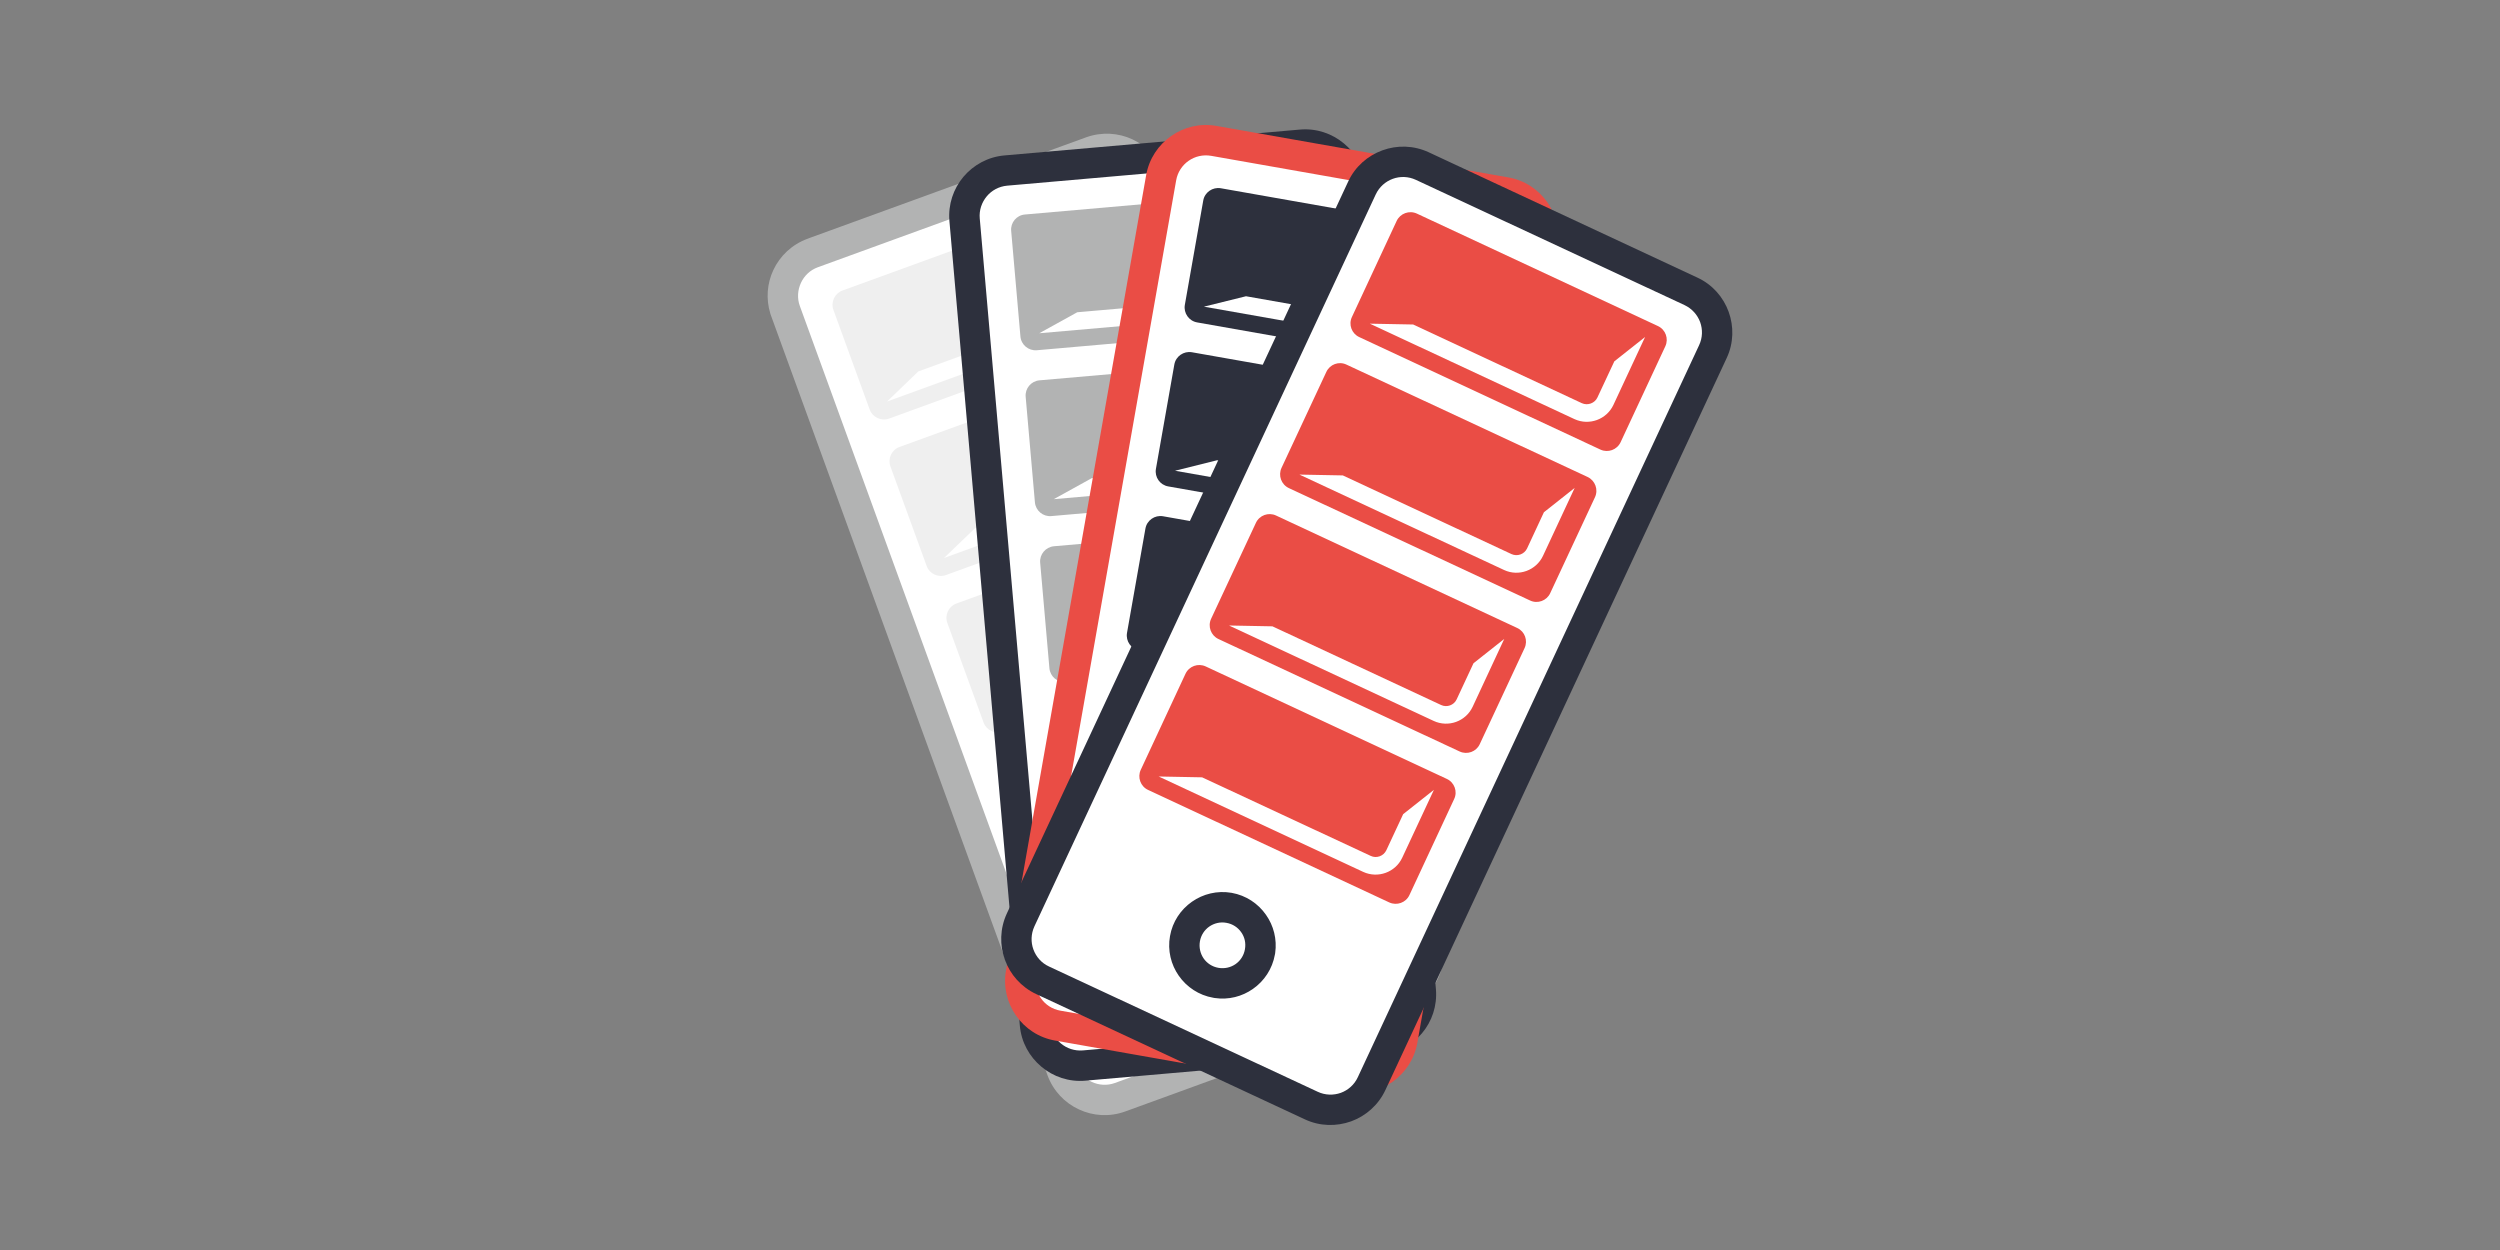 <?xml version="1.0" encoding="UTF-8"?>
<!DOCTYPE svg PUBLIC "-//W3C//DTD SVG 1.1//EN" "http://www.w3.org/Graphics/SVG/1.1/DTD/svg11.dtd">
<!-- Creator: CorelDRAW 2018 (64-Bit) -->
<svg xmlns="http://www.w3.org/2000/svg" xml:space="preserve" width="300px" height="150px" version="1.1" shape-rendering="geometricPrecision" text-rendering="geometricPrecision" image-rendering="optimizeQuality" fill-rule="evenodd" clip-rule="evenodd"
viewBox="0 0 300 150"
 xmlns:xlink="http://www.w3.org/1999/xlink">
 <rect x="0" y="0" width="300" height="150" fill="#808080" stroke="none"/>
 <g id="Слой_x0020_5">
  <rect fill="none" width="300" height="150"/>
 </g>
 <g id="Слой_x0020_4">
  <g id="_2300187869248">
   <path fill="white" d="M130.95 18.19l-33.42 12.17c-2.82,1.03 -4.29,4.16 -3.26,6.98l33.14 91.07c1.03,2.82 4.17,4.28 6.99,3.26l33.43 -12.17c2.82,-1.03 4.28,-4.16 3.26,-6.99l-33.15 -91.06c-1.03,-2.82 -4.17,-4.28 -6.99,-3.26z"/>
   <path fill="#B2B3B3" fill-rule="nonzero" d="M131.57 19.9l-33.43 12.17c-0.93,0.34 -1.64,1.03 -2.03,1.88 -0.39,0.85 -0.47,1.84 -0.13,2.77l33.15 91.07c0.34,0.93 1.03,1.64 1.88,2.04 0.84,0.39 1.84,0.47 2.77,0.13l33.43 -12.17c0.93,-0.34 1.64,-1.03 2.03,-1.88 0.4,-0.85 0.47,-1.84 0.13,-2.78l-33.14 -91.06c-0.34,-0.93 -1.04,-1.64 -1.88,-2.04 -0.85,-0.39 -1.84,-0.47 -2.77,-0.13l-0.01 0zm-34.35 8.63l33.11 -12.05c1.89,-0.68 3.88,-0.54 5.56,0.24 1.66,0.78 3.03,2.18 3.73,4.03 11.15,22.64 23.87,65.57 33.18,91.14 0.68,1.89 0.54,3.88 -0.25,5.56 -0.78,1.69 -2.21,3.07 -4.1,3.76l-33.43 12.17c-1.88,0.68 -3.87,0.54 -5.55,-0.25 -1.69,-0.78 -3.08,-2.21 -3.77,-4.1l-33.26 -91.38 0 -0.02c-0.55,-1.79 -0.38,-3.64 0.36,-5.22 0.79,-1.69 2.22,-3.07 4.11,-3.76l0.31 -0.12z"/>
   <path fill="#EFEFEF" d="M136.7 39.3l-30.01 10.93c-0.94,0.34 -1.99,-0.15 -2.33,-1.09l-4.35 -11.95c-0.34,-0.94 0.15,-1.99 1.09,-2.33l30.01 -10.92c0.94,-0.35 1.99,0.14 2.33,1.08l4.35 11.95c0.34,0.94 -0.15,1.99 -1.09,2.33z"/>
   <path fill="#EFEFEF" d="M137.95 42.72l-30.02 10.92c-0.94,0.34 -1.42,1.39 -1.08,2.33l4.35 11.95c0.34,0.94 1.39,1.43 2.33,1.08l30.01 -10.92c0.94,-0.34 1.43,-1.39 1.08,-2.33l-4.35 -11.95c-0.34,-0.94 -1.38,-1.43 -2.32,-1.08z"/>
   <path fill="#EFEFEF" d="M150.37 76.86l-30.01 10.92c-0.94,0.35 -1.99,-0.14 -2.33,-1.08l-4.35 -11.95c-0.34,-0.94 0.15,-1.99 1.09,-2.33l30.01 -10.92c0.94,-0.35 1.99,0.14 2.33,1.08l4.35 11.95c0.34,0.94 -0.15,1.99 -1.09,2.33z"/>
   <path fill="#EFEFEF" d="M157.21 95.64l-30.01 10.92c-0.94,0.35 -1.99,-0.14 -2.33,-1.08l-4.35 -11.95c-0.34,-0.94 0.14,-1.99 1.08,-2.33l30.02 -10.92c0.94,-0.35 1.98,0.14 2.33,1.08l4.35 11.95c0.34,0.94 -0.15,1.99 -1.09,2.33z"/>
   <path fill="white" d="M130.94 25.96l3.07 8.45c0.66,1.82 -0.28,3.84 -2.1,4.51l-25.46 9.26 3.75 -3.61 20.99 -7.64c0.72,-0.26 1.1,-1.08 0.84,-1.8l-1.64 -4.49 0.55 -4.68z"/>
   <path fill="white" d="M144.61 63.52l3.07 8.45c0.66,1.82 -0.28,3.84 -2.1,4.51l-25.46 9.26 3.75 -3.61 20.99 -7.64c0.72,-0.26 1.1,-1.08 0.84,-1.8l-1.64 -4.49 0.55 -4.68z"/>
   <path fill="white" d="M137.77 44.74l3.08 8.45c0.66,1.82 -0.29,3.85 -2.11,4.51l-25.46 9.26 3.76 -3.61 20.98 -7.64c0.72,-0.26 1.11,-1.08 0.84,-1.8l-1.63 -4.49 0.54 -4.68z"/>
   <path fill="white" d="M151.44 82.3l3.08 8.45c0.66,1.82 -0.29,3.84 -2.11,4.51l-25.46 9.26 3.76 -3.61 20.98 -7.64c0.73,-0.26 1.11,-1.08 0.84,-1.8l-1.63 -4.49 0.54 -4.68z"/>
   <path fill="#2D303D" fill-rule="nonzero" d="M147.17 110.74c-0.75,-0.14 -1.48,0.05 -2.06,0.45 -0.57,0.4 -0.99,1.02 -1.12,1.77 -0.13,0.75 0.05,1.48 0.45,2.06 0.4,0.57 1.02,0.99 1.77,1.12l0 0c0.76,0.13 1.49,-0.05 2.06,-0.45 0.57,-0.4 0.99,-1.02 1.12,-1.77l0 0c0.14,-0.76 -0.04,-1.49 -0.45,-2.06 -0.4,-0.57 -1.02,-0.99 -1.77,-1.12zm-4.14 -2.53c1.34,-0.94 3.04,-1.37 4.77,-1.07 1.73,0.31 3.18,1.29 4.12,2.64 0.91,1.29 1.34,2.92 1.1,4.59l0 0.01 -0.03 0.16c-0.31,1.74 -1.29,3.19 -2.64,4.13 -1.29,0.91 -2.92,1.34 -4.59,1.09l-0.01 0 -0.16 -0.03c-1.74,-0.3 -3.19,-1.29 -4.13,-2.63 -0.94,-1.34 -1.37,-3.04 -1.06,-4.77 0.3,-1.73 1.29,-3.18 2.63,-4.12z"/>
  </g>
 </g>
 <g id="Слой_x0020_3">
  <g id="_2300187865696">
   <path fill="white" d="M156.14 17.36l-35.43 3.1c-3,0.27 -5.22,2.92 -4.96,5.91l8.45 96.54c0.26,2.99 2.91,5.22 5.9,4.95l35.44 -3.1c2.99,-0.26 5.21,-2.91 4.95,-5.9l-8.44 -96.54c-0.26,-2.99 -2.92,-5.22 -5.91,-4.96z"/>
   <path fill="#2D303D" fill-rule="nonzero" d="M156.3 19.18l-35.44 3.1c-0.99,0.09 -1.86,0.57 -2.45,1.28 -0.6,0.72 -0.93,1.66 -0.84,2.65l8.45 96.54c0.08,1 0.57,1.86 1.28,2.46 0.71,0.6 1.65,0.92 2.64,0.84l35.44 -3.1c0.99,-0.09 1.86,-0.57 2.46,-1.28 0.59,-0.72 0.92,-1.66 0.83,-2.65l-8.44 -96.54c-0.09,-1 -0.57,-1.87 -1.28,-2.46 -0.71,-0.6 -1.65,-0.93 -2.65,-0.84zm-35.75 -0.53l35.43 -3.1c2,-0.18 3.88,0.48 5.31,1.68 1.43,1.19 2.4,2.94 2.57,4.93l8.45 96.54c0.17,2 -0.48,3.88 -1.68,5.3 -1.2,1.43 -2.94,2.41 -4.94,2.58l-35.43 3.1c-1.99,0.18 -3.88,-0.48 -5.3,-1.68 -1.43,-1.2 -2.41,-2.94 -2.58,-4.93l-8.45 -96.54c-0.17,-2 0.48,-3.88 1.68,-5.31 1.2,-1.42 2.94,-2.4 4.94,-2.57z"/>
   <path fill="#B2B3B3" d="M156.23 39.24l-31.82 2.79c-0.99,0.08 -1.88,-0.66 -1.96,-1.66l-1.11 -12.67c-0.09,-0.99 0.65,-1.88 1.65,-1.96l31.82 -2.79c0.99,-0.09 1.88,0.66 1.96,1.65l1.11 12.67c0.09,1 -0.65,1.88 -1.65,1.97z"/>
   <path fill="#B2B3B3" d="M156.55 42.86l-31.82 2.78c-1,0.09 -1.74,0.98 -1.65,1.97l1.11 12.67c0.09,1 0.97,1.74 1.97,1.65l31.81 -2.78c1,-0.09 1.74,-0.97 1.66,-1.97l-1.11 -12.67c-0.09,-0.99 -0.97,-1.74 -1.97,-1.65z"/>
   <path fill="#B2B3B3" d="M159.72 79.06l-31.82 2.78c-1,0.09 -1.88,-0.65 -1.97,-1.65l-1.11 -12.67c-0.09,-0.99 0.66,-1.88 1.65,-1.97l31.82 -2.78c1,-0.09 1.88,0.66 1.97,1.65l1.11 12.67c0.08,1 -0.66,1.88 -1.65,1.97z"/>
   <path fill="#B2B3B3" d="M161.46 98.97l-31.82 2.78c-1,0.09 -1.88,-0.65 -1.97,-1.65l-1.11 -12.67c-0.08,-0.99 0.66,-1.88 1.65,-1.97l31.82 -2.78c1,-0.09 1.88,0.66 1.97,1.65l1.11 12.67c0.09,1 -0.66,1.88 -1.65,1.97z"/>
   <path fill="white" d="M154.11 24.86l0.79 8.96c0.17,1.93 -1.27,3.64 -3.2,3.81l-26.99 2.36 4.56 -2.52 22.25 -1.94c0.76,-0.07 1.34,-0.76 1.27,-1.53l-0.41 -4.76 1.73 -4.38z"/>
   <path fill="white" d="M157.6 64.68l0.78 8.96c0.17,1.92 -1.27,3.64 -3.2,3.81l-26.99 2.36 4.56 -2.52 22.25 -1.95c0.77,-0.06 1.34,-0.75 1.28,-1.52l-0.42 -4.76 1.74 -4.38z"/>
   <path fill="white" d="M155.85 44.77l0.79 8.96c0.17,1.92 -1.27,3.64 -3.2,3.81l-26.99 2.36 4.56 -2.52 22.25 -1.94c0.76,-0.07 1.34,-0.76 1.28,-1.53l-0.42 -4.76 1.73 -4.38z"/>
   <path fill="white" d="M159.34 84.59l0.78 8.96c0.17,1.92 -1.27,3.64 -3.2,3.81l-26.99 2.36 4.56 -2.52 22.25 -1.95c0.77,-0.06 1.35,-0.75 1.28,-1.52l-0.42 -4.76 1.74 -4.38z"/>
   <path fill="#2D303D" fill-rule="nonzero" d="M147.17 110.74c-0.75,-0.14 -1.48,0.05 -2.06,0.45 -0.57,0.4 -0.99,1.02 -1.12,1.77 -0.13,0.75 0.05,1.48 0.45,2.06 0.4,0.57 1.02,0.99 1.77,1.12l0 0c0.76,0.13 1.49,-0.05 2.06,-0.45 0.57,-0.4 0.99,-1.02 1.12,-1.77l0 0c0.14,-0.76 -0.04,-1.49 -0.45,-2.06 -0.4,-0.57 -1.02,-0.99 -1.77,-1.12zm-4.14 -2.53c1.34,-0.94 3.04,-1.37 4.77,-1.07 1.73,0.31 3.18,1.29 4.12,2.64 0.91,1.29 1.34,2.92 1.1,4.59l0 0.01 -0.03 0.16c-0.31,1.74 -1.29,3.19 -2.64,4.13 -1.29,0.91 -2.92,1.34 -4.59,1.09l-0.01 0 -0.16 -0.03c-1.74,-0.3 -3.19,-1.29 -4.13,-2.63 -0.94,-1.34 -1.37,-3.04 -1.06,-4.77 0.3,-1.73 1.29,-3.18 2.63,-4.12z"/>
  </g>
 </g>
 <g id="Слой_x0020_2">
  <g id="_2263546510832">
   <path fill="white" d="M180.69 23.08l-35.04 -6.17c-2.95,-0.52 -5.79,1.46 -6.31,4.42l-16.83 95.43c-0.52,2.96 1.47,5.8 4.42,6.32l35.03 6.18c2.96,0.52 5.8,-1.47 6.32,-4.43l16.83 -95.43c0.52,-2.96 -1.47,-5.8 -4.42,-6.32z"/>
   <path fill="#EA4D45" fill-rule="nonzero" d="M180.37 24.88l-35.03 -6.18c-0.99,-0.17 -1.96,0.07 -2.71,0.6 -0.76,0.53 -1.32,1.36 -1.49,2.34l-16.83 95.44c-0.18,0.99 0.07,1.95 0.6,2.71 0.53,0.76 1.35,1.32 2.34,1.49l35.03 6.18c0.99,0.17 1.95,-0.07 2.71,-0.6 0.76,-0.53 1.32,-1.35 1.49,-2.34l16.83 -95.44c0.17,-0.99 -0.07,-1.95 -0.6,-2.71 -0.53,-0.76 -1.35,-1.32 -2.34,-1.49zm-34.4 -9.77l35.03 6.18c1.97,0.34 3.62,1.47 4.69,3 1.07,1.52 1.56,3.46 1.21,5.42l-16.82 95.44c-0.35,1.97 -1.48,3.62 -3,4.69 -1.53,1.07 -3.46,1.56 -5.43,1.21l-35.03 -6.18c-1.97,-0.34 -3.62,-1.46 -4.69,-2.99 -1.07,-1.53 -1.56,-3.46 -1.21,-5.43l16.82 -95.44c0.35,-1.97 1.47,-3.62 3,-4.69 1.53,-1.07 3.46,-1.56 5.43,-1.21z"/>
   <path fill="#2D303D" d="M175.11 44.24l-31.45 -5.55c-0.99,-0.17 -1.65,-1.12 -1.48,-2.1l2.21 -12.53c0.17,-0.98 1.12,-1.64 2.11,-1.47l31.45 5.55c0.99,0.17 1.65,1.11 1.47,2.1l-2.21 12.53c-0.17,0.98 -1.11,1.64 -2.1,1.47z"/>
   <path fill="#2D303D" d="M174.48 47.82l-31.45 -5.55c-0.99,-0.17 -1.94,0.49 -2.11,1.47l-2.21 12.53c-0.17,0.99 0.49,1.93 1.48,2.1l31.45 5.55c0.99,0.17 1.93,-0.49 2.1,-1.47l2.21 -12.53c0.18,-0.98 -0.49,-1.93 -1.47,-2.1z"/>
   <path fill="#2D303D" d="M168.17 83.6l-31.45 -5.54c-0.99,-0.18 -1.65,-1.12 -1.48,-2.11l2.21 -12.52c0.17,-0.99 1.12,-1.65 2.11,-1.48l31.45 5.55c0.98,0.17 1.65,1.12 1.47,2.1l-2.21 12.53c-0.17,0.98 -1.11,1.65 -2.1,1.47z"/>
   <path fill="#2D303D" d="M164.7 103.28l-31.46 -5.54c-0.98,-0.18 -1.64,-1.12 -1.47,-2.11l2.21 -12.52c0.17,-0.99 1.12,-1.65 2.1,-1.48l31.46 5.55c0.98,0.17 1.65,1.12 1.47,2.11l-2.21 12.52c-0.17,0.98 -1.11,1.65 -2.1,1.47z"/>
   <path fill="white" d="M176.79 29.8l-1.57 8.86c-0.33,1.9 -2.16,3.18 -4.07,2.85l-26.68 -4.71 5.05 -1.25 22 3.88c0.75,0.13 1.49,-0.38 1.63,-1.14l0.83 -4.71 2.81 -3.78z"/>
   <path fill="white" d="M169.84 69.17l-1.56 8.85c-0.33,1.9 -2.17,3.19 -4.07,2.85l-26.69 -4.7 5.06 -1.26 21.99 3.88c0.76,0.14 1.5,-0.38 1.63,-1.14l0.84 -4.71 2.8 -3.77z"/>
   <path fill="white" d="M173.31 49.48l-1.56 8.86c-0.33,1.9 -2.17,3.19 -4.07,2.85l-26.68 -4.7 5.05 -1.26 21.99 3.88c0.76,0.14 1.5,-0.38 1.63,-1.14l0.84 -4.71 2.8 -3.78z"/>
   <path fill="white" d="M166.37 88.85l-1.56 8.85c-0.33,1.9 -2.17,3.19 -4.07,2.85l-26.69 -4.7 5.06 -1.25 21.99 3.87c0.76,0.14 1.5,-0.38 1.63,-1.14l0.83 -4.71 2.81 -3.77z"/>
   <path fill="#2D303D" fill-rule="nonzero" d="M147.17 110.74c-0.75,-0.14 -1.48,0.05 -2.06,0.45 -0.57,0.4 -0.99,1.02 -1.12,1.77 -0.13,0.75 0.05,1.48 0.45,2.06 0.4,0.57 1.02,0.99 1.77,1.12l0 0c0.76,0.13 1.49,-0.05 2.06,-0.45 0.57,-0.4 0.99,-1.02 1.12,-1.77l0 0c0.14,-0.76 -0.04,-1.49 -0.45,-2.06 -0.4,-0.57 -1.02,-0.99 -1.77,-1.12zm-4.14 -2.53c1.34,-0.94 3.04,-1.37 4.77,-1.07 1.73,0.31 3.18,1.29 4.12,2.64 0.91,1.29 1.34,2.92 1.1,4.59l0 0.01 -0.03 0.16c-0.31,1.74 -1.29,3.19 -2.64,4.13 -1.29,0.91 -2.92,1.34 -4.59,1.09l-0.01 0 -0.16 -0.03c-1.74,-0.3 -3.19,-1.29 -4.13,-2.63 -0.94,-1.34 -1.37,-3.04 -1.06,-4.77 0.3,-1.73 1.29,-3.18 2.63,-4.12z"/>
  </g>
 </g>
 <g id="Слой_x0020_1">
  <g id="_2264811309184">
   <path fill="white" d="M202.91 34.96l-32.24 -15.03c-2.72,-1.27 -5.97,-0.09 -7.24,2.63l-40.95 87.83c-1.27,2.72 -0.09,5.98 2.63,7.25l32.24 15.03c2.72,1.27 5.97,0.08 7.24,-2.64l40.96 -87.83c1.27,-2.72 0.08,-5.97 -2.64,-7.24z"/>
   <path fill="#2D303D" fill-rule="nonzero" d="M202.14 36.61l-32.24 -15.03c-0.9,-0.42 -1.9,-0.44 -2.77,-0.12 -0.87,0.32 -1.62,0.97 -2.04,1.87l-40.96 87.83c-0.42,0.91 -0.44,1.91 -0.12,2.78 0.32,0.87 0.96,1.62 1.87,2.04l32.24 15.03c0.91,0.43 1.9,0.44 2.78,0.13 0.87,-0.32 1.62,-0.97 2.04,-1.88l40.95 -87.83c0.43,-0.91 0.44,-1.9 0.13,-2.77 -0.32,-0.87 -0.97,-1.62 -1.88,-2.05zm-30.7 -18.34l32.24 15.04c1.82,0.84 3.12,2.35 3.76,4.11 0.63,1.75 0.61,3.74 -0.24,5.55l-40.95 87.83c-0.85,1.82 -2.36,3.12 -4.11,3.76 -1.76,0.63 -3.75,0.61 -5.56,-0.24l-32.24 -15.03c-1.81,-0.85 -3.12,-2.36 -3.75,-4.11 -0.64,-1.75 -0.61,-3.75 0.23,-5.56l40.96 -87.83c0.84,-1.81 2.35,-3.11 4.11,-3.75 1.75,-0.64 3.74,-0.61 5.55,0.23z"/>
   <path fill="#EA4D45" d="M192.05 53.95l-28.94 -13.5c-0.91,-0.42 -1.31,-1.5 -0.88,-2.41l5.37 -11.53c0.42,-0.9 1.51,-1.3 2.42,-0.88l28.94 13.5c0.91,0.43 1.3,1.51 0.88,2.42l-5.37 11.52c-0.43,0.91 -1.51,1.3 -2.42,0.88z"/>
   <path fill="#EA4D45" d="M190.52 57.24l-28.95 -13.49c-0.91,-0.43 -1.99,-0.03 -2.41,0.88l-5.38 11.52c-0.42,0.91 -0.03,1.99 0.88,2.42l28.95 13.49c0.9,0.43 1.99,0.03 2.41,-0.87l5.38 -11.53c0.42,-0.91 0.02,-1.99 -0.88,-2.42z"/>
   <path fill="#EA4D45" d="M175.16 90.18l-28.95 -13.5c-0.9,-0.42 -1.3,-1.51 -0.88,-2.42l5.38 -11.52c0.42,-0.91 1.51,-1.3 2.41,-0.88l28.95 13.5c0.91,0.42 1.3,1.5 0.88,2.41l-5.38 11.53c-0.42,0.91 -1.5,1.3 -2.41,0.88z"/>
   <path fill="#EA4D45" d="M166.71 108.29l-28.94 -13.5c-0.91,-0.42 -1.3,-1.51 -0.88,-2.41l5.37 -11.53c0.43,-0.91 1.51,-1.3 2.42,-0.88l28.94 13.5c0.91,0.42 1.31,1.51 0.88,2.41l-5.37 11.53c-0.42,0.91 -1.51,1.3 -2.42,0.88z"/>
   <path fill="white" d="M197.41 40.44l-3.8 8.15c-0.82,1.75 -2.92,2.52 -4.68,1.7l-24.55 -11.45 5.2 0.1 20.24 9.44c0.7,0.32 1.55,0.01 1.87,-0.68l2.03 -4.34 3.69 -2.92z"/>
   <path fill="white" d="M180.51 76.67l-3.79 8.14c-0.82,1.76 -2.93,2.52 -4.68,1.7l-24.56 -11.45 5.21 0.1 20.24 9.44c0.7,0.33 1.55,0.02 1.87,-0.68l2.02 -4.33 3.69 -2.92z"/>
   <path fill="white" d="M188.96 58.55l-3.8 8.15c-0.82,1.75 -2.92,2.52 -4.67,1.7l-24.56 -11.45 5.21 0.1 20.24 9.44c0.7,0.32 1.54,0.02 1.87,-0.68l2.02 -4.34 3.69 -2.92z"/>
   <path fill="white" d="M172.07 94.78l-3.8 8.14c-0.82,1.76 -2.92,2.52 -4.68,1.71l-24.55 -11.45 5.21 0.1 20.24 9.43c0.69,0.33 1.54,0.02 1.87,-0.68l2.02 -4.33 3.69 -2.92z"/>
   <path fill="#2D303D" fill-rule="nonzero" d="M147.17 110.74c-0.75,-0.14 -1.48,0.05 -2.06,0.45 -0.57,0.4 -0.99,1.02 -1.12,1.77 -0.13,0.75 0.05,1.48 0.45,2.06 0.4,0.57 1.02,0.99 1.77,1.12l0 0c0.76,0.13 1.49,-0.05 2.06,-0.45 0.57,-0.4 0.99,-1.02 1.12,-1.77l0 0c0.14,-0.76 -0.04,-1.49 -0.45,-2.06 -0.4,-0.57 -1.02,-0.99 -1.77,-1.12zm-4.14 -2.53c1.34,-0.94 3.04,-1.37 4.77,-1.07 1.73,0.31 3.18,1.29 4.12,2.64 0.91,1.29 1.34,2.92 1.1,4.59l0 0.01 -0.03 0.16c-0.31,1.74 -1.29,3.19 -2.64,4.13 -1.29,0.91 -2.92,1.34 -4.59,1.09l-0.01 0 -0.16 -0.03c-1.74,-0.3 -3.19,-1.29 -4.13,-2.63 -0.94,-1.34 -1.37,-3.04 -1.06,-4.77 0.3,-1.73 1.29,-3.18 2.63,-4.12z"/>
  </g>
 </g>
</svg>
